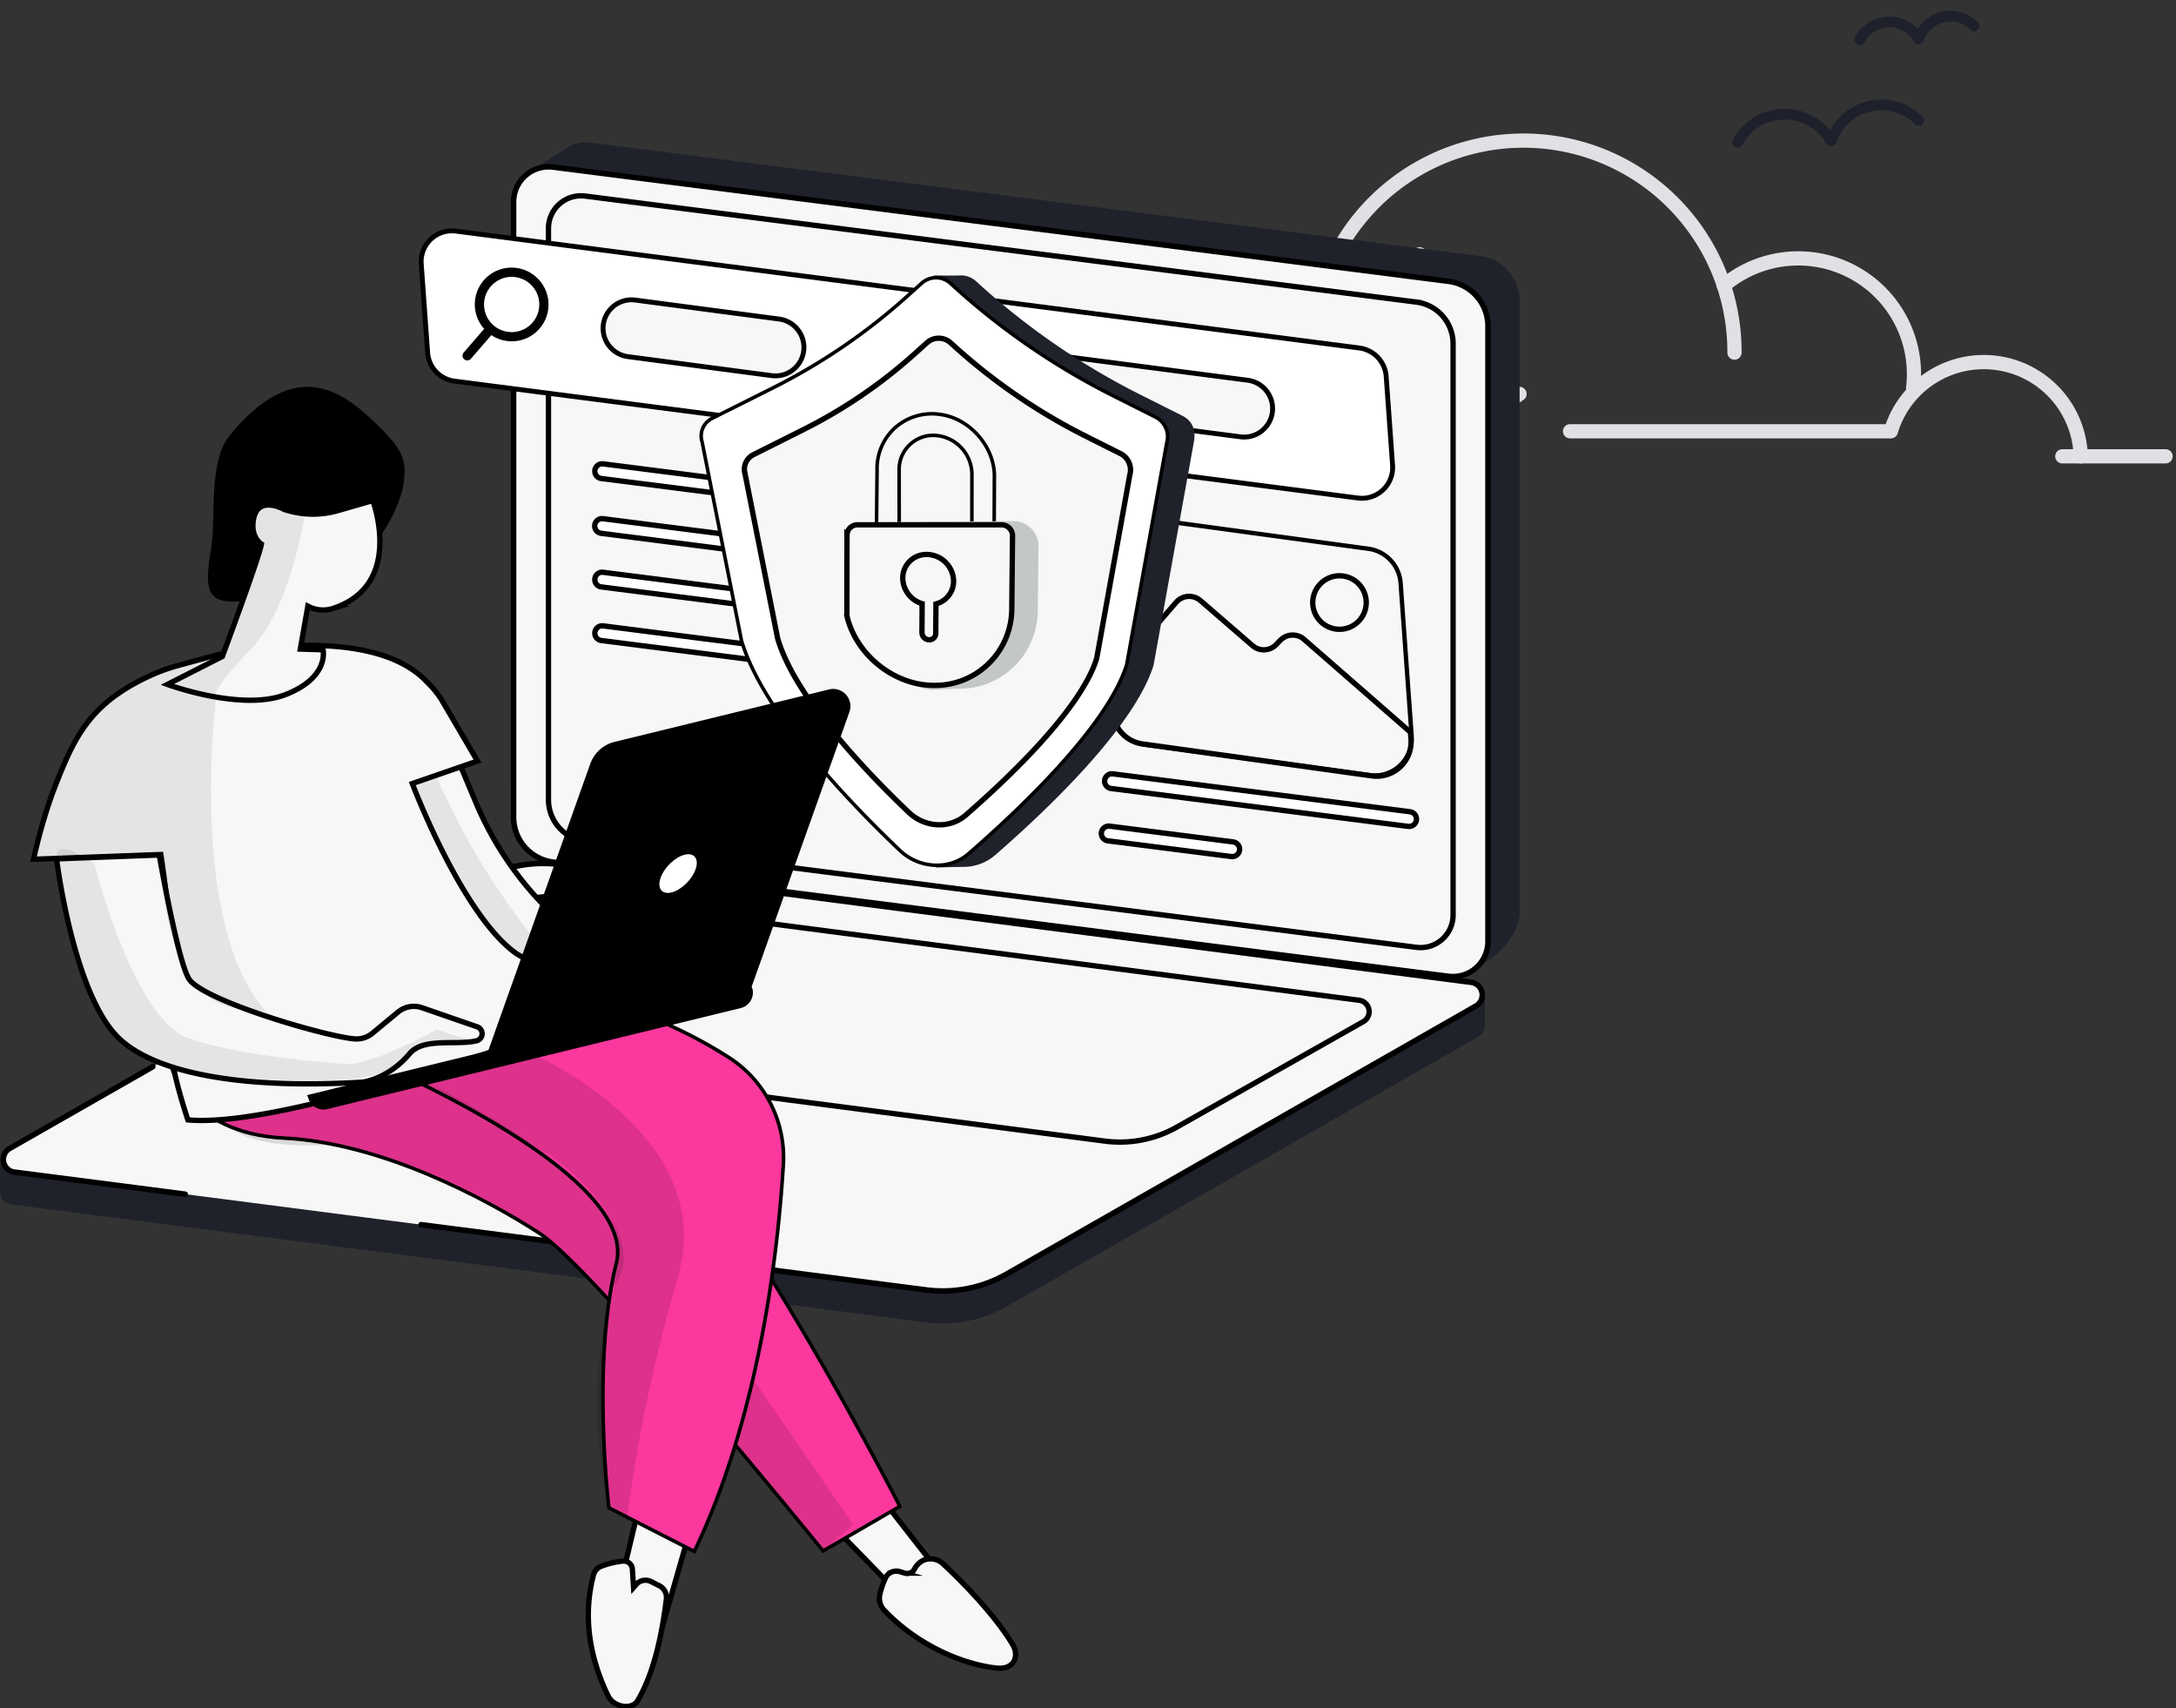 <svg xmlns="http://www.w3.org/2000/svg" width="611.422" height="479.954" viewBox="0 0 611.422 479.954">
    <rect x="0" y="0" width="611.422" height="479.954" fill="#333333" stroke="none"/>
    <defs>
        <clipPath id="dcr5f7wxya">
            <path data-name="Path 444" d="M0 0h292.78v103.572H0z" style="fill:none"/>
        </clipPath>
        <clipPath id="jr4wsyqw9b">
            <path data-name="Rectangle 37" style="fill:none" d="M0 0h280.583v103.565H0z"/>
        </clipPath>
        <clipPath id="ewrky7v7yc">
            <path data-name="Rectangle 134" style="fill:none" d="M0 0h426.988v439.963H0z"/>
        </clipPath>
        <clipPath id="k875b73itd">
            <path data-name="Rectangle 126" style="fill:none" d="M0 0h65.215v99.985H0z"/>
        </clipPath>
        <clipPath id="tzt0f5h43e">
            <path data-name="Rectangle 127" style="fill:none" d="M0 0h39.222v56.535H0z"/>
        </clipPath>
        <clipPath id="i3b205xpsf">
            <path data-name="Rectangle 128" style="fill:none" d="M0 0h118.068v65.079H0z"/>
        </clipPath>
        <clipPath id="oz664f6kpg">
            <path data-name="Rectangle 129" style="fill:none" d="M0 0h40.494v55.757H0z"/>
        </clipPath>
        <clipPath id="xmrodzos3h">
            <path data-name="Rectangle 130" style="fill:none" d="M0 0h111.22v60.584H0z"/>
        </clipPath>
        <clipPath id="0b8avzcqii">
            <path data-name="Rectangle 131" style="fill:none" d="M0 0h33.067v48.317H0z"/>
        </clipPath>
        <clipPath id="mrqdvxkzfj">
            <path data-name="Rectangle 132" style="fill:none" d="M0 0h72.896v129.223H0z"/>
        </clipPath>
    </defs>
    <g data-name="NGAV Illustration">
        <g data-name="illustration UBA">
            <g data-name="illustration deeption">
                <g data-name="Group 127">
                    <g data-name="Group 125">
                        <g data-name="Group 100">
                            <g data-name="Group 97">
                                <g data-name="Mask Group 4" style="clip-path:url(#dcr5f7wxya)" transform="translate(318.643 36.533)">
                                    <path data-name="Line 27" transform="translate(260.835 91.663)" style="stroke-miterlimit:10;stroke-linecap:round;stroke:#e2e0e5;stroke-width:4px;fill:none" d="M0 0h29.01"/>
                                </g>
                            </g>
                            <path data-name="Path 329" d="M60.958 68.656h89.464" transform="translate(380.2 52.506)" style="stroke-miterlimit:10;stroke-linecap:round;stroke:#e2e0e5;stroke-width:4px;fill:none"/>
                            <g data-name="Group 99">
                                <g data-name="Group 98" style="clip-path:url(#jr4wsyqw9b)" transform="translate(330.839 36.533)">
                                    <path data-name="Path 330" d="M56.444 67.548a24.115 24.115 0 0 1-28.077-39.216" transform="translate(39.683 6.593)" style="stroke-miterlimit:10;stroke-linecap:round;stroke:#e2e0e5;stroke-width:4px;fill:none"/>
                                    <path data-name="Path 331" d="M2 62a59.313 59.313 0 1 1 118.625 0" transform="translate(35.899 .525)" style="stroke-miterlimit:10;stroke-linecap:round;stroke:#e2e0e5;stroke-width:4px;fill:none"/>
                                    <path data-name="Path 332" d="M96.107 36.907A32.514 32.514 0 0 1 149.57 61.86a32.994 32.994 0 0 1-.231 3.886" transform="translate(57.388 6.804)" style="stroke-miterlimit:10;stroke-linecap:round;stroke:#e2e0e5;stroke-width:4px;fill:none"/>
                                    <path data-name="Path 333" d="M134.341 72.329a27.258 27.258 0 0 1 53.359 7.049" transform="translate(66.119 12.3)" style="stroke-miterlimit:10;stroke-linecap:round;stroke:#e2e0e5;stroke-width:4px;fill:none"/>
                                </g>
                            </g>
                        </g>
                    </g>
                </g>
                <g data-name="Group 181">
                    <g data-name="Group 179">
                        <g data-name="Group 178">
                            <path d="M0 12.551a15.019 15.019 0 0 1 24.6-8.93" transform="rotate(19.01 162.347 1484.35)" style="stroke:#1e202c;stroke-width:3px;stroke-linecap:round;fill:none"/>
                            <path data-name="Vector" d="M0 14.872A14.85 14.85 0 0 1 21.366 1.506" transform="rotate(19.01 183.747 1563.869)" style="stroke:#1e202c;stroke-width:3px;stroke-linecap:round;fill:none"/>
                        </g>
                    </g>
                    <g data-name="Group 180">
                        <g data-name="Group 178">
                            <path data-name="Vector" d="M0 7.948a9.508 9.508 0 0 1 15.573-5.653" transform="rotate(19.01 251.675 1569.952)" style="stroke:#1e202c;stroke-width:3px;stroke-linecap:round;fill:none"/>
                            <path data-name="Vector" d="M0 9.412A9.4 9.4 0 0 1 13.524.954" transform="rotate(19.01 265.204 1620.283)" style="stroke:#1e202c;stroke-width:3px;stroke-linecap:round;fill:none"/>
                        </g>
                    </g>
                </g>
            </g>
        </g>
        <g data-name="Group 351">
            <g data-name="Group 350" style="clip-path:url(#ewrky7v7yc)" transform="translate(0 39.991)">
                <g data-name="Group 349">
                    <g data-name="Group 348" style="clip-path:url(#ewrky7v7yc)">
                        <path data-name="Path 1265" d="M214.554 199.237a12.614 12.614 0 0 1-11.018-12.512l-.822-173.35 3.092-6.684s5.611-3.741 8.556-5.416A9.741 9.741 0 0 1 220.437.08l250.091 31.894a12.613 12.613 0 0 1 11.017 12.512v171.845c-.3 10.54-14.466 16.895-14.466 16.895z" transform="translate(-54.557)" style="fill:#1f212b"/>
                        <path data-name="Path 1266" d="m460.13 236.822-251.6-32.087a12.688 12.688 0 0 1-11.084-12.587V19.262a9.861 9.861 0 0 1 11.104-9.781l251.6 32.087a12.689 12.689 0 0 1 11.084 12.587V227.04a9.861 9.861 0 0 1-11.108 9.781" transform="translate(-53.138 -2.53)" style="fill:#f7f7f7"/>
                        <path data-name="Path 1267" d="m454.731 231.681-233.583-29.789a11.78 11.78 0 0 1-10.291-11.686V29.7a9.154 9.154 0 0 1 10.313-9.08l233.583 29.792A11.78 11.78 0 0 1 465.044 62.1v160.5a9.154 9.154 0 0 1-10.313 9.081" transform="translate(-56.749 -5.53)" style="fill:#f7f7f7"/>
                        <path data-name="Path 1268" d="m454.731 231.681-233.583-29.789a11.78 11.78 0 0 1-10.291-11.686V29.7a9.154 9.154 0 0 1 10.313-9.08l233.583 29.792A11.78 11.78 0 0 1 465.044 62.1v160.5a9.154 9.154 0 0 1-10.313 9.081z" transform="translate(-56.749 -5.53)" style="stroke-width:1.5px;stroke:#000;stroke-miterlimit:10;fill:none"/>
                        <path data-name="Path 1269" d="M510.216 257.512a2.029 2.029 0 0 1-.265-.017l-83.521-10.651a2.073 2.073 0 0 1 .524-4.112l83.52 10.652a2.072 2.072 0 0 1-.259 4.128" transform="translate(-114.28 -65.323)" style="fill:#fff"/>
                        <path data-name="Path 1270" d="M510.216 257.512a2.029 2.029 0 0 1-.265-.017l-83.521-10.651a2.073 2.073 0 0 1 .524-4.112l83.52 10.652a2.072 2.072 0 0 1-.259 4.128z" transform="translate(-114.28 -65.323)" style="stroke-width:1.5px;stroke:#000;stroke-miterlimit:10;fill:none"/>
                        <path data-name="Path 1271" d="M460.182 271.4a2.04 2.04 0 0 1-.265-.017l-34.731-4.429a2.073 2.073 0 0 1 .525-4.112l34.731 4.43a2.072 2.072 0 0 1-.259 4.128" transform="translate(-113.945 -70.735)" style="fill:#fff"/>
                        <path data-name="Path 1272" d="M460.182 271.4a2.04 2.04 0 0 1-.265-.017l-34.731-4.429a2.073 2.073 0 0 1 .525-4.112l34.731 4.43a2.072 2.072 0 0 1-.259 4.128z" transform="translate(-113.945 -70.735)" style="stroke-width:1.5px;stroke:#000;stroke-miterlimit:10;fill:none"/>
                        <path data-name="Path 1273" d="M314.226 138.356a2.035 2.035 0 0 1-.265-.017l-83.52-10.651a2.073 2.073 0 0 1 .525-4.112l83.519 10.652a2.072 2.072 0 0 1-.259 4.128" transform="translate(-61.532 -33.254)" style="fill:#fff"/>
                        <path data-name="Path 1274" d="M314.226 138.356a2.035 2.035 0 0 1-.265-.017l-83.52-10.651a2.073 2.073 0 0 1 .525-4.112l83.519 10.652a2.072 2.072 0 0 1-.259 4.128z" transform="translate(-61.532 -33.254)" style="stroke-width:1.5px;stroke:#000;stroke-miterlimit:10;fill:none"/>
                        <path data-name="Path 1275" d="M290.355 156.39a2.035 2.035 0 0 1-.265-.017l-59.65-7.607a2.072 2.072 0 1 1 .524-4.111l59.65 7.607a2.072 2.072 0 0 1-.259 4.128" transform="translate(-61.532 -38.927)" style="fill:#fff"/>
                        <path data-name="Path 1276" d="M290.355 156.39a2.035 2.035 0 0 1-.265-.017l-59.65-7.607a2.072 2.072 0 1 1 .524-4.111l59.65 7.607a2.072 2.072 0 0 1-.259 4.128z" transform="translate(-61.532 -38.927)" style="stroke-width:1.5px;stroke:#000;stroke-miterlimit:10;fill:none"/>
                        <path data-name="Path 1277" d="M314.225 180.031a2.038 2.038 0 0 1-.265-.017l-83.521-10.651a2.073 2.073 0 0 1 .526-4.112l83.52 10.652a2.072 2.072 0 0 1-.259 4.128" transform="translate(-61.532 -44.47)" style="fill:#fff"/>
                        <path data-name="Path 1278" d="M314.225 180.031a2.038 2.038 0 0 1-.265-.017l-83.521-10.651a2.073 2.073 0 0 1 .526-4.112l83.52 10.652a2.072 2.072 0 0 1-.259 4.128z" transform="translate(-61.532 -44.47)" style="stroke-width:1.5px;stroke:#000;stroke-miterlimit:10;fill:none"/>
                        <path data-name="Path 1279" d="M314.226 200.628a2.035 2.035 0 0 1-.265-.017l-83.52-10.651a2.073 2.073 0 0 1 .525-4.112l83.518 10.652a2.072 2.072 0 0 1-.259 4.128" transform="translate(-61.532 -50.013)" style="fill:#fff"/>
                        <path data-name="Path 1280" d="M314.226 200.628a2.035 2.035 0 0 1-.265-.017l-83.52-10.651a2.073 2.073 0 0 1 .525-4.112l83.518 10.652a2.072 2.072 0 0 1-.259 4.128z" transform="translate(-61.532 -50.013)" style="stroke-width:1.5px;stroke:#000;stroke-miterlimit:10;fill:none"/>
                        <path data-name="Path 1281" d="M499.357 107.06a2.127 2.127 0 0 1-.224-.012l-51.263-5.512a2.073 2.073 0 0 1 .444-4.122l51.263 5.513a2.072 2.072 0 0 1-.219 4.133" transform="translate(-120.039 -26.214)" style="fill:#fff"/>
                        <path data-name="Path 1282" d="M499.357 107.06a2.127 2.127 0 0 1-.224-.012l-51.263-5.512a2.073 2.073 0 0 1 .444-4.122l51.263 5.513a2.072 2.072 0 0 1-.219 4.133z" transform="translate(-120.039 -26.214)" style="stroke-width:1.5px;stroke:#000;stroke-miterlimit:10;fill:none"/>
                        <path data-name="Path 1283" d="M408.238 235.149a10.666 10.666 0 0 1-1.345-.085l-251.6-32.087a13.5 13.5 0 0 1-11.763-13.359v-11.434a.777.777 0 0 1 1.555 0v11.434a11.936 11.936 0 0 0 10.405 11.817l251.6 32.087a9.084 9.084 0 0 0 10.233-9.011V51.627a11.936 11.936 0 0 0-10.406-11.816L155.313 7.723a9.084 9.084 0 0 0-10.232 9.01v164.482a.777.777 0 0 1-1.555 0V16.734A10.638 10.638 0 0 1 155.51 6.181l251.6 32.087a13.494 13.494 0 0 1 11.763 13.358v172.885a10.636 10.636 0 0 1-10.638 10.638"/>
                        <path data-name="Path 1284" d="m260.333 406.246-257.21-33.17A3.545 3.545 0 0 1 0 369.447c.018-1.162.112-9.35.112-9.35l136-77.748a38.893 38.893 0 0 1 23.413-4.4l253.961 32.76a4.352 4.352 0 0 1 3.445 2.607l.409.956s-.218 6.828-.129 8.422a3.493 3.493 0 0 1-1.8 3.282l-132.585 75.809a36.1 36.1 0 0 1-22.494 4.461" transform="translate(0 -74.725)" style="fill:#1f212b"/>
                        <path data-name="Path 1285" d="M260.671 397.007 4.381 363.9a3.574 3.574 0 0 1-1.318-6.649l131.875-75.319a36.11 36.11 0 0 1 22.494-4.461l256.29 33.108a3.574 3.574 0 0 1 1.318 6.649l-131.875 75.318a36.1 36.1 0 0 1-22.494 4.461" transform="translate(-.339 -74.598)" style="fill:#f7f7f7"/>
                        <path data-name="Path 1286" d="m341.978 358.609-222.236-28.918a3.228 3.228 0 0 1-1.191-6.006l52.255-29.543a32.611 32.611 0 0 1 20.316-4.029l222.237 28.918a3.228 3.228 0 0 1 1.191 6l-52.255 29.549a32.614 32.614 0 0 1-20.317 4.029" transform="translate(-31.467 -78.008)" style="fill:#f7f7f7"/>
                        <path data-name="Path 1287" d="m341.978 358.609-222.236-28.918a3.228 3.228 0 0 1-1.191-6.006l52.255-29.543a32.611 32.611 0 0 1 20.316-4.029l222.237 28.918a3.228 3.228 0 0 1 1.191 6l-52.255 29.549a32.614 32.614 0 0 1-20.317 4.029z" transform="translate(-31.467 -78.008)" style="stroke-width:1.5px;stroke:#000;stroke-miterlimit:10;fill:none"/>
                        <path data-name="Path 1288" d="m223.359 397.178-61.854-7.991a.862.862 0 0 1-.318-1.6l29.887-16.344a8.711 8.711 0 0 1 5.429-1.077l61.854 7.99a.863.863 0 0 1 .318 1.605L228.788 396.1a8.716 8.716 0 0 1-5.429 1.077" transform="translate(-43.264 -99.604)" style="fill:#caddff"/>
                        <path data-name="Path 1289" d="M264.861 323.474a36.611 36.611 0 0 1-4.628-.294l-142.021-18.346a.777.777 0 1 1 .2-1.541l142.021 18.346a35.545 35.545 0 0 0 22.009-4.365l131.877-75.32a2.8 2.8 0 0 0-1.032-5.2l-256.29-33.109a35.552 35.552 0 0 0-22.009 4.365l-13.626 7.776a.777.777 0 0 1-.771-1.35l13.623-7.781a37.11 37.11 0 0 1 22.978-4.557l256.291 33.108a4.351 4.351 0 0 1 1.6 8.094l-131.871 75.323a37.15 37.15 0 0 1-18.351 4.852"/>
                        <path data-name="Path 1290" d="M52.03 296.277a.794.794 0 0 1-.1-.007l-47.982-6.198a4.352 4.352 0 0 1-1.6-8.094l40.2-22.961a.777.777 0 1 1 .771 1.35L3.11 283.327a2.8 2.8 0 0 0 1.031 5.2l47.987 6.2a.777.777 0 0 1-.1 1.548"/>
                        <path data-name="Path 1291" d="M247.486 345.818a.837.837 0 0 1-.1-.006l-26.99-3.281a.777.777 0 0 1 .187-1.544l26.991 3.282a.777.777 0 0 1-.093 1.549" transform="translate(-59.133 -91.77)" style="fill:#99b9ff"/>
                        <path data-name="Path 1292" d="m498.725 216.631-63.267-8.609a10.461 10.461 0 0 1-9.024-9.614l-3.092-42.875a10.462 10.462 0 0 1 11.845-11.119l63.266 8.61a10.461 10.461 0 0 1 9.024 9.613l3.093 42.875a10.462 10.462 0 0 1-11.845 11.119" transform="translate(-113.928 -38.841)" style="fill:#f7f7f7"/>
                        <path data-name="Path 1293" d="m427.58 207.11-.691-9.582 18.476-21.33a4.845 4.845 0 0 1 6.832-.492l14.627 12.653a4.845 4.845 0 0 0 6.648-.292l1.163-1.2a4.847 4.847 0 0 1 6.665-.278l29.914 26.1.14 2.046a9.653 9.653 0 0 1-10.962 10.222l-64.517-8.986a9.653 9.653 0 0 1-8.3-8.866" transform="translate(-114.89 -46.971)" style="fill:#f7f7f7"/>
                        <path data-name="Path 1294" d="m427.58 207.11-.691-9.582 18.476-21.33a4.845 4.845 0 0 1 6.832-.492l14.627 12.653a4.845 4.845 0 0 0 6.648-.292l1.163-1.2a4.847 4.847 0 0 1 6.665-.278l29.914 26.1.14 2.046a9.653 9.653 0 0 1-10.962 10.222l-64.517-8.986a9.653 9.653 0 0 1-8.295-8.861z" transform="translate(-114.89 -46.971)" style="stroke-width:1.5px;stroke:#000;stroke-miterlimit:10;fill:none"/>
                        <path data-name="Path 1295" d="M387.02 178.47a11.147 11.147 0 0 1-2.306-.074l-63.267-8.612a11.121 11.121 0 0 1-9.55-10.174l-3.092-42.875a11.072 11.072 0 0 1 12.537-11.768l63.267 8.61a11.122 11.122 0 0 1 9.551 10.174l3.092 42.875a11.075 11.075 0 0 1-10.23 11.842m-2.141-1.284a9.85 9.85 0 0 0 11.153-10.47l-3.092-42.875a9.894 9.894 0 0 0-8.5-9.052l-63.267-8.61a9.851 9.851 0 0 0-11.153 10.47l3.092 42.875a9.9 9.9 0 0 0 8.5 9.053z"/>
                        <path data-name="Path 1296" d="M519.7 173.588a7.514 7.514 0 1 1-8.034-6.953 7.513 7.513 0 0 1 8.034 6.953" transform="translate(-135.83 -44.842)" style="fill:#f7f7f7"/>
                        <path data-name="Path 1297" d="M519.7 173.588a7.514 7.514 0 1 1-8.034-6.953 7.513 7.513 0 0 1 8.034 6.953z" transform="translate(-135.83 -44.842)" style="stroke-width:1.5px;stroke:#000;stroke-miterlimit:10;fill:none"/>
                        <path data-name="Path 1298" d="M425.135 109.077 171.257 76.23a8.649 8.649 0 0 1-7.518-7.955l-1.8-24.984a8.649 8.649 0 0 1 9.737-9.2l253.877 32.845a8.651 8.651 0 0 1 7.517 7.957l1.8 24.984a8.65 8.65 0 0 1-9.737 9.2" transform="translate(-43.577 -9.155)" style="fill:#fff"/>
                        <path data-name="Path 1299" d="M383.353 100.656a9.4 9.4 0 0 1-1.882-.054L127.593 67.756a9.366 9.366 0 0 1-8.114-8.586l-1.803-24.985a9.335 9.335 0 0 1 10.509-9.93l253.879 32.842a9.365 9.365 0 0 1 8.113 8.586l1.8 24.985a9.338 9.338 0 0 1-8.626 9.984M126.405 25.569a7.967 7.967 0 0 0-7.36 8.518l1.8 24.985a7.991 7.991 0 0 0 6.923 7.325l253.878 32.846a7.964 7.964 0 0 0 8.966-8.471l-1.8-24.985a7.99 7.99 0 0 0-6.922-7.325L128.01 25.615a8.042 8.042 0 0 0-1.6-.046"/>
                        <path data-name="Path 1300" d="M436.547 102.4 333.97 89.063a8.005 8.005 0 0 1-6.943-7.245V81.8a8 8 0 0 1 9.006-8.63l102.579 13.34a8 8 0 0 1 6.942 7.244v.017a8 8 0 0 1-9.006 8.63" transform="translate(-88.005 -19.675)" style="fill:#f7f7f7"/>
                        <path data-name="Path 1301" d="M350.215 83.459a8.782 8.782 0 0 1-1.761-.051l-102.578-13.34a8.7 8.7 0 0 1-4.893-14.907 8.646 8.646 0 0 1 7.133-2.343l102.578 13.34a8.7 8.7 0 0 1 4.893 14.907 8.65 8.65 0 0 1-5.372 2.394m-1.584-1.411a7.318 7.318 0 0 0 8.235-7.891 7.367 7.367 0 0 0-6.348-6.641L247.939 54.178a7.318 7.318 0 0 0-8.235 7.891 7.365 7.365 0 0 0 6.348 6.64z"/>
                        <path data-name="Path 1302" d="m279.25 81.827-40.42-5.338a8 8 0 0 1-6.942-7.245v-.016a8 8 0 0 1 9.006-8.63l40.42 5.338a8 8 0 0 1 6.941 7.244v.017a8 8 0 0 1-9.006 8.63" transform="translate(-62.4 -16.29)" style="fill:#f7f7f7"/>
                        <path data-name="Path 1303" d="M218.522 66.268a8.788 8.788 0 0 1-1.761-.051l-40.42-5.338a8.7 8.7 0 0 1-4.889-14.908 8.65 8.65 0 0 1 7.132-2.343l40.418 5.334a8.7 8.7 0 0 1 4.891 14.907 8.649 8.649 0 0 1-5.371 2.394m-1.585-1.401a7.318 7.318 0 0 0 8.235-7.9 7.367 7.367 0 0 0-6.348-6.641l-40.422-5.334a7.319 7.319 0 0 0-8.234 7.891 7.368 7.368 0 0 0 6.349 6.641z"/>
                        <path data-name="Path 1304" d="M150.529 37.732a10.328 10.328 0 0 0-14.485 14.67l-5.758 6.654a1.336 1.336 0 0 0 2.021 1.749l5.755-6.649a10.329 10.329 0 0 0 12.467-16.424m-.895 12.9a7.76 7.76 0 1 1-.79-10.95 7.76 7.76 0 0 1 .79 10.95"/>
                        <path data-name="Path 1305" d="m281.684 90.98 17.061-8.542A172.376 172.376 0 0 0 336.9 56.45l.553-5.29s5.957.064 7.227-.007a6.332 6.332 0 0 1 4.626 1.682 202.523 202.523 0 0 0 46.056 31.791l11.827 5.938c2.748 1.38 3.872 3.811 3.273 7.306l-11.341 62.819c-5.506 17.574-30.436 41.092-44.528 53.334a13.612 13.612 0 0 1-9.069 3.294c-1.453-.009-7.461.181-7.461.181a21.073 21.073 0 0 0-3.2-4.21c-14.086-13.4-38.935-39.19-44.852-59.5l-11.13-56.15a5.594 5.594 0 0 1 2.805-6.657" transform="translate(-74.991 -13.764)" style="fill:#1f212b"/>
                        <path data-name="Path 1306" d="m272.621 91.556 16.928-8.475a171.025 171.025 0 0 0 37.861-25.786l4.265-3.838a6 6 0 0 1 8.043.25 200.932 200.932 0 0 0 45.7 31.543l11.735 5.892a6.173 6.173 0 0 1 3.247 7.249l-11.252 62.33c-5.463 17.438-30.467 40.991-44.45 53.138-5.414 4.7-13.81 4.284-19.312-.949-13.976-13.294-38.632-38.884-44.5-59.036l-11.048-55.713a5.55 5.55 0 0 1 2.783-6.606" transform="translate(-72.558 -14.003)" style="fill:#fff"/>
                        <path data-name="Path 1307" d="M263.24 203.591a15.652 15.652 0 0 1-10.755-4.325c-14.142-13.451-38.747-39.036-44.638-59.257 0-.014-.007-.028-.01-.042l-11.04-55.692a6.017 6.017 0 0 1 3.044-7.167l16.928-8.475a170.668 170.668 0 0 0 37.751-25.711l4.265-3.838a6.459 6.459 0 0 1 8.712.254 200.3 200.3 0 0 0 45.585 31.465l11.735 5.892a6.691 6.691 0 0 1 3.508 7.812l-11.247 62.3a.421.421 0 0 1-.015.06c-5.476 17.479-30.292 40.937-44.6 53.365a13.989 13.989 0 0 1-9.225 3.36m-54.431-63.84c5.837 19.994 30.3 45.417 44.363 58.795 5.278 5.021 13.468 5.431 18.644.934 14.218-12.352 38.871-35.639 44.292-52.882l11.247-62.3a.558.558 0 0 1 .015-.06 5.686 5.686 0 0 0-3-6.657l-11.736-5.892a201.285 201.285 0 0 1-45.805-31.62 5.537 5.537 0 0 0-7.375-.247l-4.265 3.838a171.644 171.644 0 0 1-37.971 25.86l-16.928 8.475a5.038 5.038 0 0 0-2.528 6.022c0 .015.007.029.01.042z"/>
                        <path data-name="Path 1308" d="M288.685 108.022 302.7 101a141.618 141.618 0 0 0 31.348-21.35l3.532-3.177a4.968 4.968 0 0 1 6.66.207 166.381 166.381 0 0 0 37.836 26.12l9.717 4.878a5.113 5.113 0 0 1 2.688 6l-9.316 51.607c-4.523 14.438-25.227 33.94-36.8 44-4.482 3.894-11.434 3.547-15.989-.786-11.573-11.007-31.986-32.2-36.847-48.88l-9.144-46.129a4.6 4.6 0 0 1 2.3-5.469" transform="translate(-77.021 -20.264)" style="fill:#f7f7f7"/>
                        <path data-name="Path 1309" d="M288.685 108.022 302.7 101a141.618 141.618 0 0 0 31.348-21.35l3.532-3.177a4.968 4.968 0 0 1 6.66.207 166.381 166.381 0 0 0 37.836 26.12l9.717 4.878a5.113 5.113 0 0 1 2.688 6l-9.316 51.607c-4.523 14.438-25.227 33.94-36.8 44-4.482 3.894-11.434 3.547-15.989-.786-11.573-11.007-31.986-32.2-36.847-48.88l-9.144-46.129a4.6 4.6 0 0 1 2.3-5.468z" transform="translate(-77.021 -20.264)" style="stroke-width:1.5px;stroke:#000;stroke-miterlimit:10;fill:none"/>
                        <path data-name="Path 1310" d="m363.766 137.786.017-16.577A11.008 11.008 0 0 0 354.2 110.5a9.57 9.57 0 0 0-10.871 9.636l.026 17.592s-6.394.659-6.389-.991l.167-16.692a15.318 15.318 0 0 1 17.5-15.551v.009c8.107.94 15.41 8.605 15.465 17.273l-.075 16.736z" transform="translate(-90.689 -28.091)" style="fill:#f7f7f7"/>
                        <path data-name="Path 1311" d="M279.337 110.918a.509.509 0 0 1-.058 0l-6.26-.726a.5.5 0 0 1-.439-.494l.017-16.578a10.524 10.524 0 0 0-9.145-10.215 9.074 9.074 0 0 0-10.314 9.141l.026 17.594a.5.5 0 0 1-.446.495c-.875.09-5.3.483-6.546-.64a1.119 1.119 0 0 1-.391-.848l.166-16.7a15.922 15.922 0 0 1 5.241-12.151 16.118 16.118 0 0 1 12.816-3.89.614.614 0 0 1 .091.02c8.526 1.041 15.758 9.148 15.814 17.753l-.075 16.742a.5.5 0 0 1-.5.495m-5.763-1.666 5.268.611.072-16.181c-.053-8.153-6.934-15.839-15.026-16.777a.508.508 0 0 1-.089-.019 15.112 15.112 0 0 0-11.948 3.653 14.943 14.943 0 0 0-4.911 11.412l-.167 16.7c0 .015 0 .046.065.1.624.564 3.347.592 5.33.429l-.025-17.138a10.067 10.067 0 0 1 11.427-10.131 11.532 11.532 0 0 1 10.019 11.2z"/>
                        <path data-name="Path 1312" d="m358.824 192.685-7.02.275c-9.757-.241-19.043-11.782-18.909-25.344l.213-21.7 41.391-.33a7.045 7.045 0 0 1 6.9 6.867l-.21 18.326a22 22 0 0 1-22.367 21.9" transform="translate(-89.593 -39.182)" style="fill:#c4c7c7"/>
                        <path data-name="Path 1313" d="M349.818 192.445c-13.718 0-25.24-11.508-25.107-25.072l.208-21.035H368.7a3.711 3.711 0 0 1 3.686 3.681l-.2 20.522a22 22 0 0 1-22.367 21.9" transform="translate(-87.39 -39.384)" style="fill:#fff"/>
                        <path data-name="Path 1314" d="M371.915 170.719a21.562 21.562 0 0 1-21.87 21.412c-11.293 0-21.983-8.672-24.493-19.663a.092.092 0 0 0 .029-.055l.028-22.5a2.921 2.921 0 0 1 2.965-2.9h40.464a3.109 3.109 0 0 1 2.19.929 2.993 2.993 0 0 1 .891 2.142z" transform="translate(-87.617 -39.567)" style="fill:#f7f7f7"/>
                        <path data-name="Path 1315" d="M371.915 170.719a21.562 21.562 0 0 1-21.87 21.412c-11.293 0-21.983-8.672-24.493-19.663a.092.092 0 0 0 .029-.055l.028-22.5a2.921 2.921 0 0 1 2.965-2.9h40.464a3.109 3.109 0 0 1 2.19.929 2.993 2.993 0 0 1 .891 2.142z" transform="translate(-87.617 -39.567)" style="stroke-width:1.5px;stroke:#000;stroke-miterlimit:10;fill:none"/>
                        <path data-name="Path 1316" d="M361.334 165.483a7.619 7.619 0 0 0-7.539-7.064 6.619 6.619 0 0 0-6.715 7.064 7.618 7.618 0 0 0 5.432 6.754l-.048 8.112a2.066 2.066 0 0 0 2.051 2.041 1.8 1.8 0 0 0 1.827-1.8l.05-8.279a6.583 6.583 0 0 0 4.943-6.831" transform="translate(-93.407 -42.636)" style="fill:#f7f7f7"/>
                        <path data-name="Path 1317" d="M361.334 165.483a7.619 7.619 0 0 0-7.539-7.064 6.619 6.619 0 0 0-6.715 7.064 7.618 7.618 0 0 0 5.432 6.754l-.048 8.112a2.066 2.066 0 0 0 2.051 2.041 1.8 1.8 0 0 0 1.827-1.8l.05-8.279a6.583 6.583 0 0 0 4.942-6.828z" transform="translate(-93.407 -42.636)" style="stroke-width:1.5px;stroke:#000;stroke-miterlimit:10;fill:none"/>
                        <path data-name="Path 1318" d="m257.256 530.857-9.4 32.75-11.893-10.145 7.514-31.565z" transform="translate(-63.506 -140.46)" style="fill:#f7f7f7"/>
                        <path data-name="Path 1319" d="m257.256 530.857-9.4 32.75-11.893-10.145 7.514-31.565z" transform="translate(-63.506 -140.46)" style="stroke-width:1.5px;stroke:#000;stroke-miterlimit:10;fill:none"/>
                        <path data-name="Path 1320" d="M332.006 517.72c.167.684 23.223 29.855 23.223 29.855l-12.409 3.79L320 527.9z" transform="translate(-86.123 -139.336)" style="fill:#f7f7f7"/>
                        <path data-name="Path 1321" d="M332.006 517.72c.167.684 23.223 29.855 23.223 29.855l-12.409 3.79L320 527.9z" transform="translate(-86.123 -139.336)" style="stroke-width:1.5px;stroke:#000;stroke-miterlimit:10;fill:none"/>
                        <path data-name="Path 1322" d="M347.962 547.335a5.327 5.327 0 0 1 2.444-2.421 5.1 5.1 0 0 1 5.588.987c3.763 3.506 13.955 13.395 19.519 22.63 1.966 3.265.5 7.2-4.58 6.64-8.319-.915-21.273-5.581-31.461-16.2a4.938 4.938 0 0 1-1.251-4.589 23.836 23.836 0 0 1 1.588-4.564 3.377 3.377 0 0 1 4-1.745l1.424.423a2.324 2.324 0 0 0 2.723-1.158" transform="translate(-90.989 -146.535)" style="fill:#f7f7f7"/>
                        <path data-name="Path 1323" d="M347.962 547.335a5.327 5.327 0 0 1 2.444-2.421 5.1 5.1 0 0 1 5.588.987c3.763 3.506 13.955 13.395 19.519 22.63 1.966 3.265.5 7.2-4.58 6.64-8.319-.915-21.273-5.581-31.461-16.2a4.938 4.938 0 0 1-1.251-4.589 23.836 23.836 0 0 1 1.588-4.564 3.377 3.377 0 0 1 4-1.745l1.424.423a2.324 2.324 0 0 0 2.729-1.161z" transform="translate(-90.989 -146.535)" style="stroke-width:1.5px;stroke:#000;stroke-miterlimit:10;fill:none"/>
                        <path data-name="Path 1324" d="M117.964 234.168s46.509-2.924 86.847 22.93a33.4 33.4 0 0 1 15.294 30.15c-1.514 24.778-6.784 70.643-25.019 108.624l-24-12.262s-4.9-40.859 2.087-68.668-81.937-62.64-81.937-62.64z"/>
                        <path data-name="Path 1325" d="m270.532 470.256-21.579 12.523s-64.261-79.285-79.74-89.28-44.586-25.361-71.721-26.707-31.81-20.507-31.81-20.507l40.072-22.842s66.514 11.3 93.522 35.882 71.257 110.93 71.257 110.93" transform="translate(-17.677 -87.05)" style="fill:#fa389e"/>
                        <path data-name="Path 1326" d="m270.532 470.256-21.579 12.523s-64.261-79.285-79.74-89.28-44.586-25.361-71.721-26.707-31.81-20.507-31.81-20.507l40.072-22.842s66.514 11.3 93.522 35.882 71.256 110.931 71.256 110.931z" transform="translate(-17.677 -87.05)" style="stroke:#000;stroke-miterlimit:10;fill:none"/>
                        <path data-name="Path 1327" d="M151.559 320.361s46.509-2.924 86.847 22.93a33.4 33.4 0 0 1 15.294 30.15c-1.514 24.778-6.784 70.643-25.019 108.624l-24-12.262s-4.9-40.859 2.087-68.668-81.937-62.64-81.937-62.64z" transform="translate(-33.595 -86.193)" style="fill:#fa389e"/>
                        <path data-name="Path 1328" d="M151.559 320.361s46.509-2.924 86.847 22.93a33.4 33.4 0 0 1 15.294 30.15c-1.514 24.778-6.784 70.643-25.019 108.624l-24-12.262s-4.9-40.859 2.087-68.668-81.937-62.64-81.937-62.64z" transform="translate(-33.595 -86.193)" style="stroke:#000;stroke-miterlimit:10;fill:none"/>
                        <path data-name="Path 1329" d="M248.095 556.245c-.838 6.465-2.711 19.453-8.135 28.435-1.454 2.409-6.586 1.938-8.265-1.551-3.5-7.275-7.806-19.546-4.075-33.864a3.638 3.638 0 0 1 2.174-2.46 24.745 24.745 0 0 1 6.035-1.457 2.441 2.441 0 0 1 2.735 2.265l.333 5.138.7-.811a3.5 3.5 0 0 1 4.23-.838l2.4 1.217a3.727 3.727 0 0 1 1.87 3.926" transform="translate(-60.873 -146.766)" style="fill:#f7f7f7"/>
                        <path data-name="Path 1330" d="M248.095 556.245c-.838 6.465-2.711 19.453-8.135 28.435-1.454 2.409-6.586 1.938-8.265-1.551-3.5-7.275-7.806-19.546-4.075-33.864a3.638 3.638 0 0 1 2.174-2.46 24.745 24.745 0 0 1 6.035-1.457 2.441 2.441 0 0 1 2.735 2.265l.333 5.138.7-.811a3.5 3.5 0 0 1 4.23-.838l2.4 1.217a3.727 3.727 0 0 1 1.868 3.926z" transform="translate(-60.873 -146.766)" style="stroke-width:1.5px;stroke:#000;stroke-miterlimit:10;fill:none"/>
                        <path data-name="Path 1331" d="m169.964 235.742 5.479 13.074a93.466 93.466 0 0 0 30.7 39.079l5.5 4.061a19.8 19.8 0 0 0 12.2 3.864l.669-.015a27.317 27.317 0 0 1 18.309 6.5l-15.239 3.979a36.5 36.5 0 0 1-27.509-3.628 77.8 77.8 0 0 1-25.352-23.333c-16.233-23.774-19.5-38.039-19.5-38.039z" transform="translate(-41.774 -63.446)" style="fill:#f7f7f7"/>
                        <path data-name="Path 1332" d="m169.964 235.742 5.479 13.074a93.466 93.466 0 0 0 30.7 39.079l5.5 4.061a19.8 19.8 0 0 0 12.2 3.864l.669-.015a27.317 27.317 0 0 1 18.309 6.5l-15.239 3.979a36.5 36.5 0 0 1-27.509-3.628 77.8 77.8 0 0 1-25.352-23.333c-16.233-23.774-19.5-38.039-19.5-38.039z" transform="translate(-41.774 -63.446)" style="stroke-width:1.5px;stroke:#000;stroke-miterlimit:10;fill:none"/>
                        <path data-name="Path 1333" d="M12.906 253.446a150.521 150.521 0 0 1 5.34-18.658c5.821-15 9.765-24.749 27.31-32.884a51.789 51.789 0 0 1 8.159-2.937L64.2 196.1s43.179-9.79 59.287 7.584a27.1 27.1 0 0 1 3.987 4.828l10.162 17.341-18.309 6.325s13.974 37.061 29.262 47.781c2.535 1.778 23.209 11.65 23.209 11.65s34.712-6.675 1.4 5.087-92.82 32.158-116.939 29.966c-10.963-33.62-.209-25.974-7.6-74.544z" transform="translate(-3.473 -52.038)" style="fill:#f7f7f7"/>
                        <path data-name="Path 1334" d="M12.906 253.446a150.521 150.521 0 0 1 5.34-18.658c5.821-15 9.765-24.749 27.31-32.884a51.789 51.789 0 0 1 8.159-2.937L64.2 196.1s43.179-9.79 59.287 7.584a27.1 27.1 0 0 1 3.987 4.828l10.162 17.341-18.309 6.325s13.974 37.061 29.262 47.781c2.535 1.778 23.209 11.65 23.209 11.65s34.712-6.675 1.4 5.087-92.82 32.158-116.939 29.966c-10.963-33.62-.209-25.974-7.6-74.544z" transform="translate(-3.473 -52.038)" style="stroke-width:1.5px;stroke:#000;stroke-miterlimit:10;fill:none"/>
                        <path data-name="Path 1335" d="m139.953 322.216-15.519-5.37a6.993 6.993 0 0 0-6.743 1.219l-7.2 5.956a6.97 6.97 0 0 1-4.909 1.579c-7.767-.514-43.127-10.813-46.716-16.974-3.18-5.458-8.27-34.693-8.27-34.693l-28.853 1.091s4.668 38.292 17.672 50.542c10.1 9.509 33.852 14.264 68.3 12.184 0 0 7.2-.815 13.237-8.022 3.855-4.6 13.251-2.231 18.823-3.6a2.044 2.044 0 0 0 .181-3.916" transform="translate(-5.851 -73.725)" style="fill:#f7f7f7"/>
                        <path data-name="Path 1336" d="m139.953 322.216-15.519-5.37a6.993 6.993 0 0 0-6.743 1.219l-7.2 5.956a6.97 6.97 0 0 1-4.909 1.579c-7.767-.514-43.127-10.813-46.716-16.974-3.18-5.458-8.27-34.693-8.27-34.693l-28.853 1.091s4.668 38.292 17.672 50.542c10.1 9.509 33.852 14.264 68.3 12.184 0 0 7.2-.815 13.237-8.022 3.855-4.6 13.251-2.231 18.823-3.6a2.044 2.044 0 0 0 .178-3.912z" transform="translate(-5.851 -73.725)" style="stroke-width:1.5px;stroke:#000;stroke-miterlimit:10;fill:none"/>
                        <path data-name="Path 1337" d="M106.869 80.215c-9.27-9.186-23.046-21.53-42.39 2.193-5.987 7.342-3.809 23.779-5.116 31.427-2.31 13.508-1.11 16.7 12.425 14.617 0 0 21.271-6.4 21.926-6.578 8.8-2.4 18.6-17.258 19.733-26.311.731-5.847.132-8.7-6.578-15.348"/>
                        <path data-name="Path 1338" d="M79.8 181.5s10.47-28.13 10.967-31.589c0 0-2.744-1.647-2.343-6 .763-8.273 8.758-3.71 8.758-3.71l.8.24a25.3 25.3 0 0 0 14.28.086l9.8-2.821s9.034 23.78-11.291 30.331a8.964 8.964 0 0 1-6.945-.68l-2.122 12.065 6.391.2s1.878 7.739-10.511 12.577-33.221-2.841-33.221-2.841z" transform="translate(-17.323 -37.062)" style="fill:#f7f7f7"/>
                        <path data-name="Path 1339" d="M79.8 181.5s10.47-28.13 10.967-31.589c0 0-2.744-1.647-2.343-6 .763-8.273 8.758-3.71 8.758-3.71l.8.24a25.3 25.3 0 0 0 14.28.086l9.8-2.821s9.034 23.78-11.291 30.331a8.964 8.964 0 0 1-6.945-.68l-2.122 12.065 6.391.2s1.878 7.739-10.511 12.577-33.221-2.841-33.221-2.841z" transform="translate(-17.323 -37.062)" style="stroke-width:1.5px;stroke:#000;stroke-miterlimit:10;fill:none"/>
                        <path data-name="Path 1340" d="m210.997 237.779-74.051 18.093 28.911-81.283a9.712 9.712 0 0 1 6.882-6.176l60.1-14.684a4.846 4.846 0 0 1 5.861 6.225z"/>
                        <path data-name="Path 1341" d="M263.675 277.878c-1.025 2.929-4.058 5.841-6.772 6.5s-4.083-1.173-3.058-4.1 4.058-5.841 6.772-6.5 4.083 1.173 3.058 4.1" transform="translate(-68.226 -73.646)" style="fill:#fff"/>
                        <path data-name="Path 1342" d="M208.142 243.21 91.979 271.593a4.472 4.472 0 0 1-5.406-3.287l-.307-.629 124.854-30.506.306.629a4.476 4.476 0 0 1-3.284 5.411"/>
                        <g data-name="Group 329" style="opacity:.08">
                            <g data-name="Group 328">
                                <g data-name="Group 327" style="clip-path:url(#k875b73itd)" transform="translate(9.432 144.065)">
                                    <path data-name="Path 1343" d="M51.294 0 37.608 8.233l13.686 3.552s-8.07 63.472 13.92 88.2c-10.9-.121-26.978-.121-29.9-43.841 0-.132-35.31 1.2-35.31 1.2S5.162 4.651 51.304.002"/>
                                </g>
                            </g>
                        </g>
                        <g data-name="Group 332" style="opacity:.08">
                            <g data-name="Group 331">
                                <g data-name="Group 330" style="clip-path:url(#tzt0f5h43e)" transform="translate(47.044 99.309)">
                                    <path data-name="Path 1344" d="M39.222 1.37s-3.453 28.908-15.909 41.862-9.627 13.3-9.627 13.3L0 52.985l15.433-7.859 6.2-17.035L16.996-.001z"/>
                                </g>
                            </g>
                        </g>
                        <g data-name="Group 335" style="opacity:.08">
                            <g data-name="Group 334">
                                <g data-name="Group 333" style="clip-path:url(#i3b205xpsf)" transform="translate(15.852 198.54)">
                                    <path data-name="Path 1345" d="M10.621 4.04s11.005 43.6 26.332 49.051 44 7.285 44 7.285 5.364 1.428 25.986-9.7c7.466 2.756 11.13 3.193 11.13 3.193a26.57 26.57 0 0 0-21.752 6.568c-10.416 9.074-59.362 2.055-59.362 2.055S6.968 64.392.039 2.763c-.774-6.885 10.584 1.28 10.584 1.28"/>
                                </g>
                            </g>
                        </g>
                        <g data-name="Group 338" style="opacity:.08">
                            <g data-name="Group 337">
                                <g data-name="Group 336" style="clip-path:url(#oz664f6kpg)" transform="translate(115.852 178.499)">
                                    <path data-name="Path 1346" d="M6.939-.001a201.571 201.571 0 0 0 26.12 43.737c17.159 21.7-.754 7.4-.754 7.4S19.961 50.202.005 1.642C-.213 1.113 6.939-.002 6.939-.002"/>
                                </g>
                            </g>
                        </g>
                        <g data-name="Group 341" style="opacity:.12">
                            <g data-name="Group 340">
                                <g data-name="Group 339" style="clip-path:url(#xmrodzos3h)" transform="translate(64.045 263.619)">
                                    <path data-name="Path 1347" d="M54.978 0s76.384 36.344 51.118 60.584C77.906 25.624 30.003 18 30.003 18s-28.243 2.021-30-7.237C15.785 8.083 54.981 0 54.981 0"/>
                                </g>
                            </g>
                        </g>
                        <g data-name="Group 344" style="opacity:.12">
                            <g data-name="Group 343">
                                <g data-name="Group 342" style="clip-path:url(#0b8avzcqii)" transform="translate(206.608 347.413)">
                                    <path data-name="Path 1348" d="m4.947 0 28.121 40.886-8.4 7.431L-.001 18.51z"/>
                                </g>
                            </g>
                        </g>
                        <g data-name="Group 347" style="opacity:.12">
                            <g data-name="Group 346">
                                <g data-name="Group 345" style="clip-path:url(#mrqdvxkzfj)" transform="translate(119.293 257.044)">
                                    <path data-name="Path 1349" d="M32.233.003S82.549 22.757 71.24 61.465s-14.249 67.76-14.249 67.76l-5.2-2.657s-7.7-28.1.1-57.092c4.447-16.518 2.737-20.982-1.462-27.042-5.462-7.883-14.617-14.617-14.617-14.617L0 6.617z"/>
                                </g>
                            </g>
                        </g>
                    </g>
                </g>
            </g>
        </g>
    </g>
</svg>
